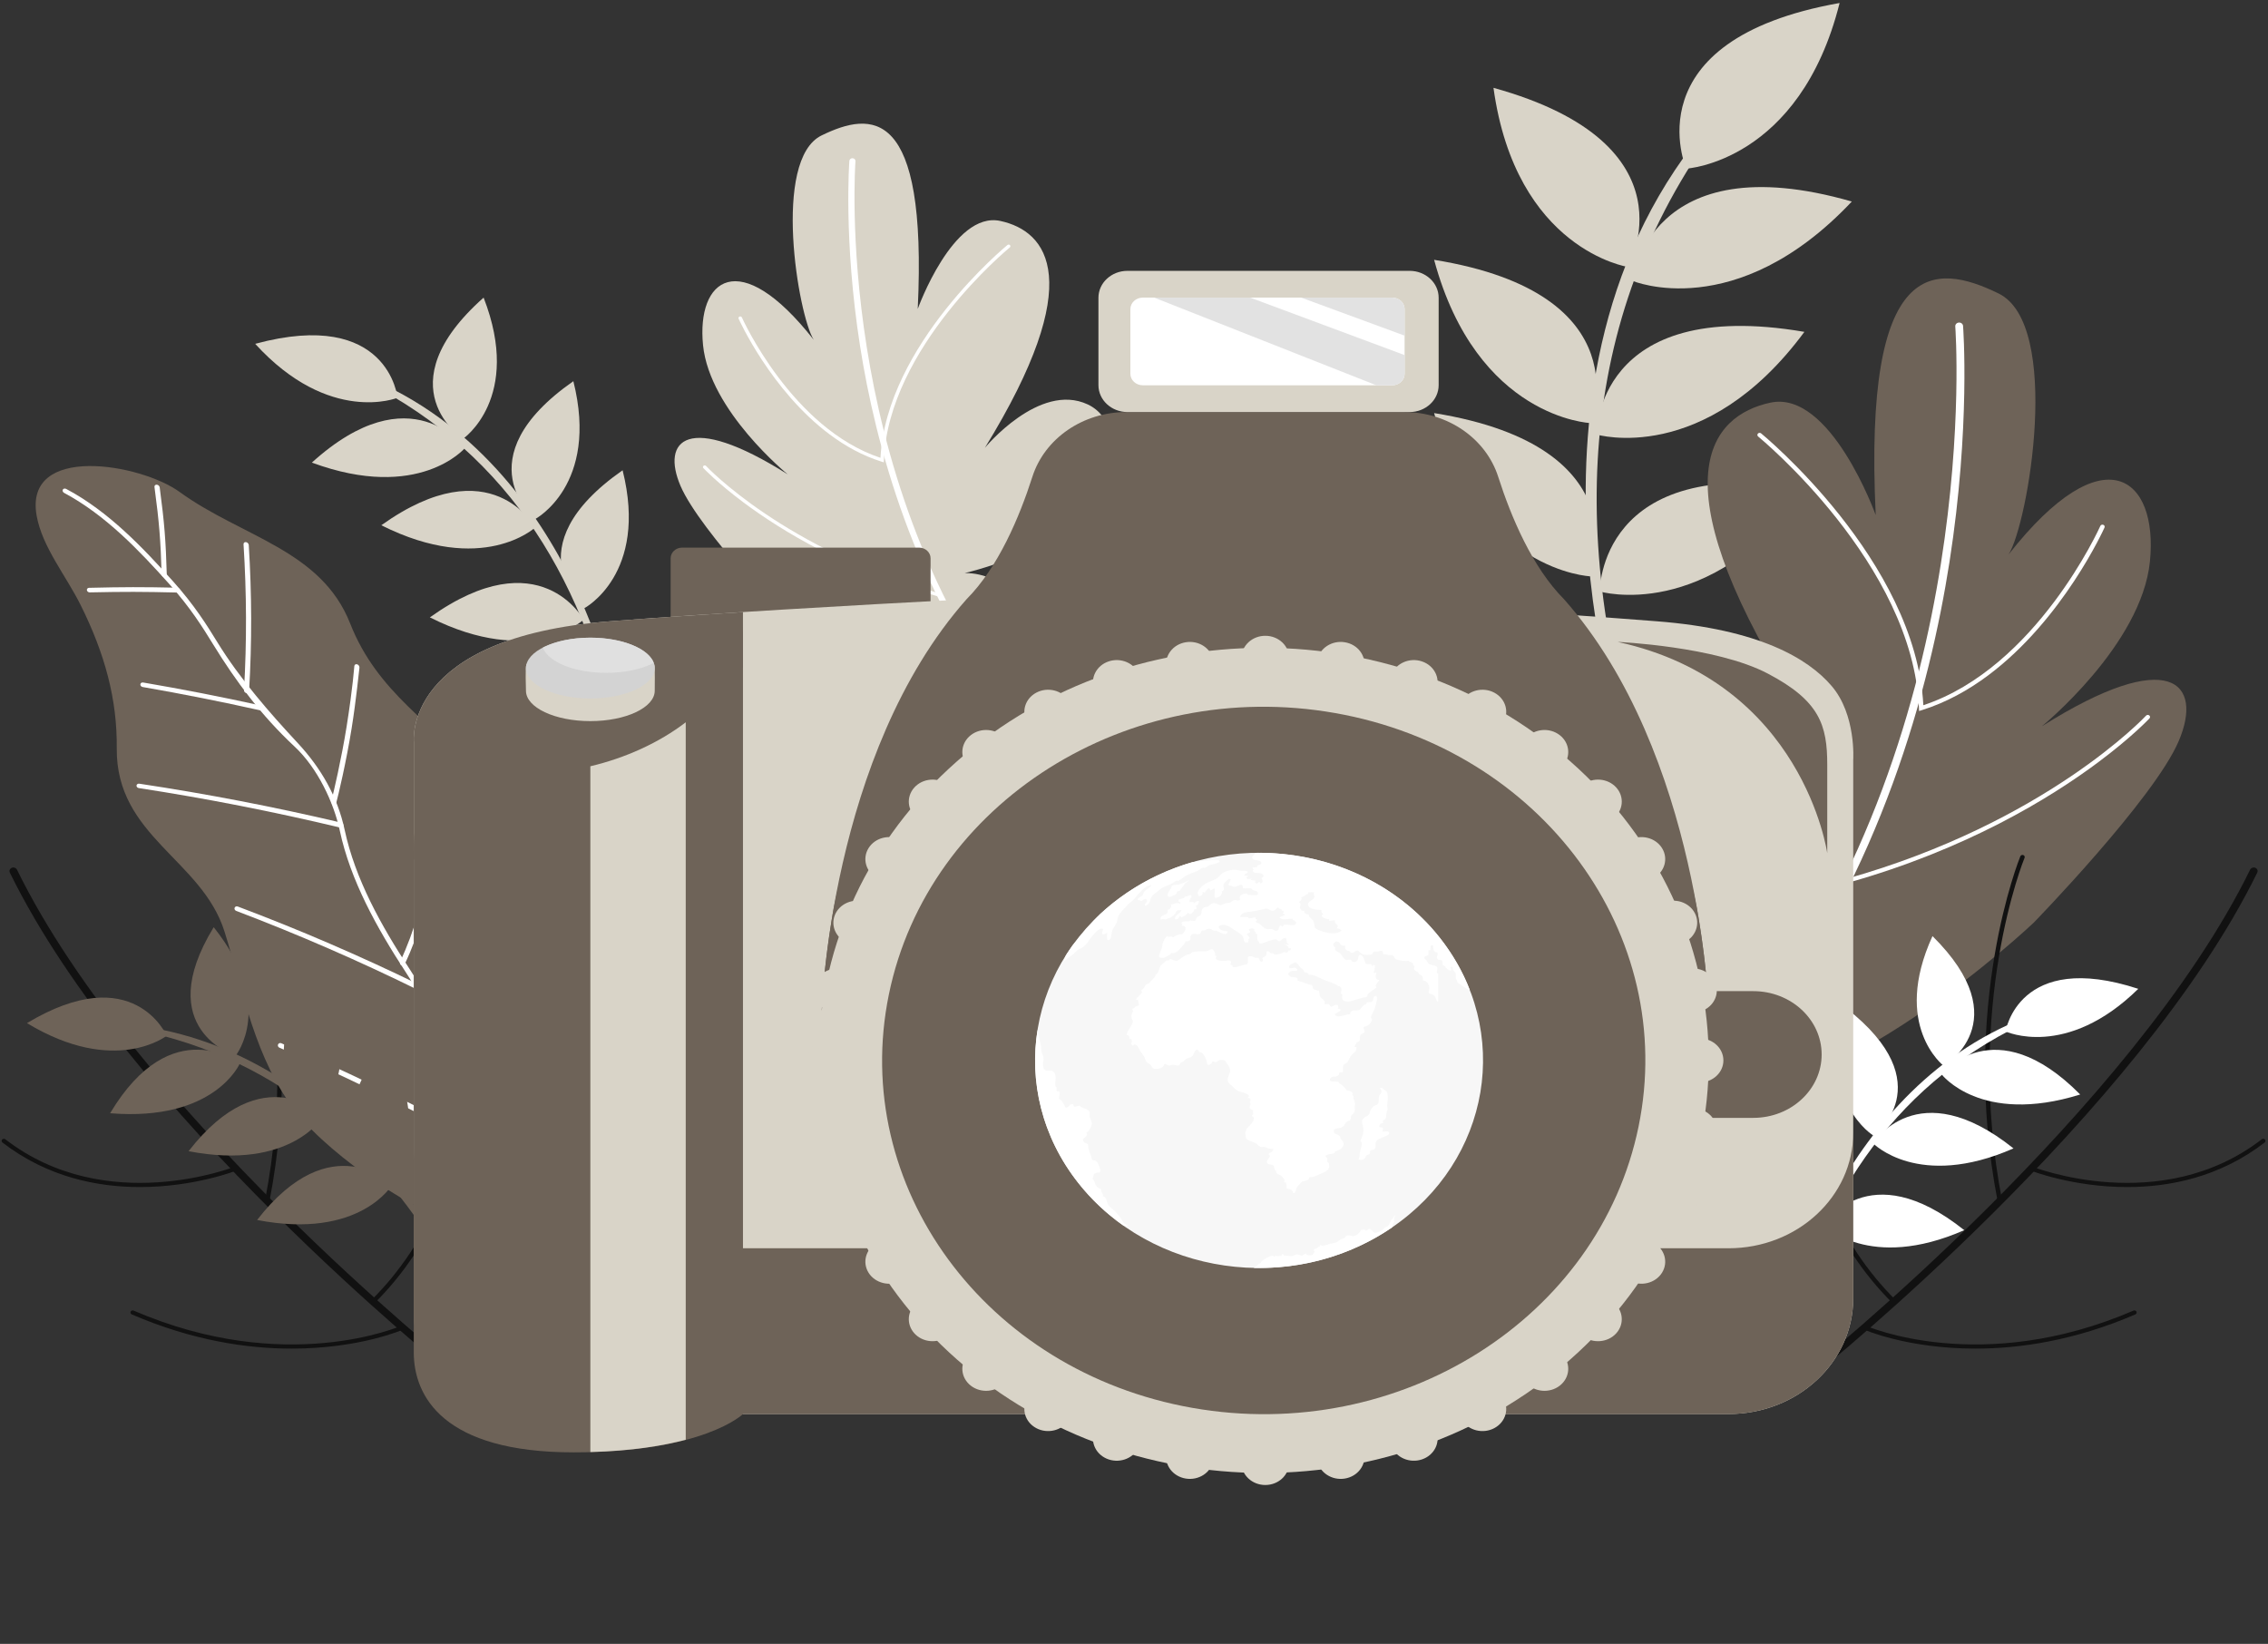 <svg xmlns="http://www.w3.org/2000/svg" width="396" height="287" viewBox="0 0 396 287" fill="none"><rect x="0" y="0" width="396" height="287" fill="#333333" stroke="none"/><path d="M282.557 125.887C282.557 125.887 259.118 54.828 307.375 12.748C278.107 45.392 273.152 84.36 284.198 125.887C282.429 125.759 282.557 125.887 282.557 125.887Z" fill="#D9D4C8"></path><path d="M294.426 29.441C294.426 29.441 284.654 7.012 321.202 0.522C314.228 28.326 294.426 29.441 294.426 29.441Z" fill="#D9D4C8"></path><path d="M285.028 49.028C285.028 49.028 287.79 24.977 323.335 35.184C303.068 56.678 285.028 49.028 285.028 49.028Z" fill="#D9D4C8"></path><path d="M284.256 46.608C284.256 46.608 296.42 25.208 260.766 15.333C264.676 43.647 284.256 46.608 284.256 46.608Z" fill="#D9D4C8"></path><path d="M278.765 75.859C278.765 75.859 278.459 51.672 315.052 57.939C297.65 81.492 278.765 75.859 278.765 75.859Z" fill="#D9D4C8"></path><path d="M277.693 73.862C277.693 73.862 287.061 51.286 250.401 45.361C257.873 73.053 277.693 73.862 277.693 73.862Z" fill="#D9D4C8"></path><path d="M279.329 103.265C279.329 103.265 279.023 79.079 315.616 85.346C298.213 108.898 279.329 103.265 279.329 103.265Z" fill="#D9D4C8"></path><path d="M277.693 100.62C277.693 100.62 287.061 78.043 250.401 72.119C257.873 99.811 277.693 100.62 277.693 100.62Z" fill="#D9D4C8"></path><path d="M107.295 122.225C107.295 122.225 98.086 74.458 56.518 63.318C84.018 74.214 99.417 95.494 106.341 122.678C107.328 122.116 107.295 122.225 107.295 122.225Z" fill="#D9D4C8"></path><path d="M69.409 69.446C69.409 69.446 67.882 53.714 44.555 60.028C57.542 74.263 69.409 69.446 69.409 69.446Z" fill="#D9D4C8"></path><path d="M81.164 78.237C81.164 78.237 71.831 65.021 54.452 80.763C73.137 87.662 81.164 78.237 81.164 78.237Z" fill="#D9D4C8"></path><path d="M80.836 76.618C80.836 76.618 66.89 67.537 84.44 51.958C91.264 69.493 80.836 76.618 80.836 76.618Z" fill="#D9D4C8"></path><path d="M93.425 92.103C93.425 92.103 85.832 77.961 66.578 91.702C84.259 100.588 93.425 92.103 93.425 92.103Z" fill="#D9D4C8"></path><path d="M93.406 90.647C93.406 90.647 80.708 80.111 100.11 66.55C104.665 84.706 93.406 90.647 93.406 90.647Z" fill="#D9D4C8"></path><path d="M101.903 108.187C101.903 108.187 94.31 94.045 75.056 107.787C92.737 116.673 101.903 108.187 101.903 108.187Z" fill="#D9D4C8"></path><path d="M102.004 106.198C102.004 106.198 89.306 95.663 108.708 82.102C113.263 100.258 102.004 106.198 102.004 106.198Z" fill="#D9D4C8"></path><path d="M355.086 161.093C355.086 161.093 319.546 194.797 296.344 190.887C273.142 186.977 300.183 148.277 317.048 148.836C282.401 140.251 278.795 116.271 289.6 111.215C300.406 106.158 312.534 120.898 312.534 120.898C289.565 83.572 298.568 72.576 309.099 70.301C319.629 68.026 327.505 89.922 327.505 89.922C325.344 44.668 337.828 45.82 348.944 51.23C360.06 56.64 354.142 91.426 350.706 96.802C367.396 75.581 376.845 83.348 375.387 97.999C373.929 112.649 356.507 126.808 356.507 126.808C378.982 112.636 384.757 119.282 380.394 129.423C376.034 139.564 355.086 161.093 355.086 161.093Z" fill="#6E6358"></path><path d="M307.17 180.053C306.94 180.225 306.605 180.243 306.351 180.078C306.042 179.877 305.968 179.483 306.184 179.197C346.373 126.087 341.451 57.675 341.397 56.99C341.37 56.643 341.65 56.34 342.027 56.314C342.403 56.289 342.73 56.55 342.757 56.898C342.771 57.07 344.086 74.414 340.386 98.122C336.969 120.008 328.455 151.966 307.301 179.922C307.263 179.973 307.218 180.015 307.17 180.053Z" fill="white"></path><path d="M347.127 117.921C343.682 120.492 339.824 122.642 335.576 123.977L335.075 124.134L335.055 123.643C334.053 98.482 307.249 76.431 306.979 76.211C306.815 76.079 306.798 75.847 306.943 75.695C307.08 75.543 307.335 75.527 307.499 75.662C307.77 75.882 334.48 97.856 335.821 123.122C355.576 116.569 366.617 92.07 366.727 91.821C366.807 91.635 367.04 91.545 367.241 91.622C367.443 91.699 367.539 91.912 367.456 92.098C367.368 92.3 360.224 108.148 347.127 117.921Z" fill="white"></path><path d="M366.356 133.077C357.863 139.414 343.32 148.288 322.669 154.119C322.461 154.179 322.24 154.069 322.177 153.875C322.113 153.682 322.23 153.479 322.44 153.42C357.224 143.598 374.539 125.126 374.71 124.941C374.848 124.789 375.1 124.769 375.266 124.901C375.432 125.031 375.452 125.263 375.31 125.416C375.239 125.493 372.258 128.674 366.356 133.077Z" fill="white"></path><path d="M138.649 109.656C138.649 109.656 166.473 136.043 184.638 132.982C202.803 129.921 181.632 99.622 168.429 100.059C195.554 93.338 198.378 74.564 189.918 70.605C181.458 66.646 171.962 78.186 171.962 78.186C189.944 48.963 182.896 40.354 174.652 38.573C166.407 36.792 160.241 53.934 160.241 53.934C161.933 18.505 152.159 19.406 143.456 23.642C134.753 27.877 139.387 55.111 142.076 59.321C129.009 42.706 121.611 48.788 122.753 60.258C123.895 71.728 137.534 82.813 137.534 82.813C119.938 71.716 115.417 76.921 118.832 84.86C122.249 92.801 138.649 109.656 138.649 109.656Z" fill="#D9D4C8"></path><path d="M176.163 124.499C176.344 124.634 176.605 124.648 176.804 124.519C177.046 124.362 177.104 124.053 176.935 123.829C145.471 82.249 149.324 28.688 149.367 28.152C149.388 27.88 149.169 27.643 148.874 27.622C148.58 27.603 148.324 27.807 148.302 28.079C148.291 28.213 147.261 41.793 150.158 60.354C152.833 77.489 159.499 102.51 176.06 124.396C176.09 124.436 176.125 124.471 176.163 124.499Z" fill="white"></path><path d="M144.88 75.856C147.577 77.869 150.597 79.552 153.924 80.598L154.317 80.721L154.332 80.336C155.116 60.638 176.101 43.374 176.313 43.201C176.441 43.097 176.455 42.917 176.342 42.797C176.235 42.678 176.035 42.666 175.906 42.771C175.693 42.944 154.782 60.148 153.733 79.929C138.266 74.798 129.623 55.617 129.536 55.423C129.473 55.276 129.291 55.206 129.133 55.267C128.975 55.327 128.899 55.494 128.964 55.641C129.033 55.797 134.625 68.205 144.88 75.856Z" fill="white"></path><path d="M129.825 87.722C136.474 92.683 147.86 99.631 164.028 104.197C164.191 104.243 164.364 104.158 164.414 104.006C164.464 103.855 164.372 103.695 164.208 103.649C136.976 95.958 123.419 81.497 123.285 81.353C123.177 81.234 122.98 81.218 122.849 81.321C122.719 81.424 122.704 81.605 122.814 81.724C122.871 81.784 125.205 84.275 129.825 87.722Z" fill="white"></path><path d="M316.663 239.937C316.471 239.937 316.281 239.863 316.146 239.717C315.9 239.453 315.932 239.055 316.218 238.827C316.777 238.38 372.376 193.692 392.885 151.82C393.041 151.503 393.443 151.363 393.788 151.506C394.131 151.65 394.283 152.025 394.127 152.342C373.492 194.469 317.669 239.336 317.107 239.784C316.979 239.887 316.821 239.937 316.663 239.937Z" fill="#111111"></path><path d="M349.169 209.954C348.982 209.954 348.816 209.83 348.781 209.653C342.17 175.518 352.653 149.75 352.759 149.494C352.838 149.305 353.067 149.211 353.269 149.283C353.473 149.356 353.574 149.568 353.496 149.756C353.39 150.01 342.988 175.599 349.558 209.523C349.597 209.721 349.454 209.911 349.239 209.947C349.216 209.952 349.192 209.954 349.169 209.954Z" fill="#111111"></path><path d="M371.423 207.245C361.866 207.245 354.582 204.376 354.453 204.324C354.253 204.243 354.162 204.027 354.25 203.843C354.338 203.657 354.571 203.575 354.77 203.655C354.994 203.744 377.296 212.513 394.914 198.901C395.081 198.772 395.329 198.793 395.47 198.947C395.609 199.102 395.587 199.333 395.42 199.463C387.568 205.528 378.816 207.245 371.423 207.245Z" fill="#111111"></path><path d="M330.672 227.56C330.567 227.56 330.461 227.521 330.384 227.444C309.817 207.086 311.228 172.907 311.245 172.564C311.255 172.362 311.445 172.196 311.657 172.215C311.875 172.224 312.043 172.395 312.033 172.597C312.016 172.937 310.623 206.815 330.959 226.944C331.108 227.092 331.1 227.324 330.941 227.462C330.866 227.526 330.769 227.56 330.672 227.56Z" fill="#111111"></path><path d="M344.92 235.451C332.999 235.451 325.475 232.14 325.352 232.084C325.156 231.995 325.075 231.777 325.171 231.595C325.267 231.414 325.503 231.341 325.699 231.427C325.898 231.517 345.908 240.303 372.507 228.814C372.704 228.728 372.939 228.807 373.031 228.991C373.123 229.173 373.038 229.391 372.84 229.476C362.234 234.057 352.651 235.451 344.92 235.451Z" fill="#111111"></path><path d="M321.618 235.487C321.6 235.487 321.581 235.485 321.562 235.483C300.503 232.683 294.228 216.492 294.167 216.329C294.096 216.138 294.205 215.931 294.411 215.864C294.617 215.798 294.842 215.9 294.913 216.09C294.972 216.25 301.105 232.024 321.674 234.759C321.89 234.788 322.04 234.973 322.009 235.173C321.98 235.356 321.811 235.487 321.618 235.487Z" fill="#111111"></path><path d="M79.18 239.937C79.372 239.937 79.562 239.863 79.697 239.717C79.942 239.453 79.911 239.055 79.625 238.827C79.066 238.38 23.467 193.692 2.958 151.82C2.802 151.503 2.4 151.363 2.055 151.506C1.712 151.65 1.56 152.025 1.716 152.342C22.351 194.469 78.174 239.336 78.736 239.784C78.864 239.887 79.022 239.937 79.18 239.937Z" fill="#111111"></path><path d="M46.674 209.954C46.861 209.954 47.027 209.83 47.062 209.653C53.673 175.518 43.19 149.75 43.083 149.494C43.004 149.305 42.775 149.211 42.573 149.283C42.37 149.356 42.269 149.568 42.346 149.756C42.452 150.01 52.854 175.599 46.284 209.523C46.246 209.721 46.388 209.911 46.603 209.947C46.627 209.952 46.651 209.954 46.674 209.954Z" fill="#111111"></path><path d="M24.42 207.245C33.977 207.245 41.261 204.376 41.39 204.324C41.59 204.243 41.681 204.027 41.593 203.843C41.505 203.657 41.272 203.575 41.073 203.655C40.85 203.744 18.547 212.513 0.929 198.901C0.762 198.772 0.514 198.793 0.373 198.947C0.234 199.102 0.256 199.333 0.423 199.463C8.275 205.528 17.027 207.245 24.42 207.245Z" fill="#111111"></path><path d="M65.171 227.56C65.276 227.56 65.381 227.521 65.459 227.444C86.026 207.086 84.615 172.907 84.598 172.564C84.588 172.362 84.398 172.196 84.186 172.215C83.968 172.224 83.8 172.395 83.81 172.597C83.827 172.937 85.22 206.815 64.884 226.944C64.735 227.092 64.743 227.324 64.902 227.462C64.977 227.526 65.074 227.56 65.171 227.56Z" fill="#111111"></path><path d="M50.923 235.451C62.843 235.451 70.368 232.14 70.492 232.084C70.688 231.995 70.769 231.777 70.672 231.595C70.576 231.414 70.341 231.341 70.144 231.427C69.945 231.517 49.935 240.303 23.337 228.814C23.14 228.728 22.904 228.807 22.812 228.991C22.721 229.173 22.805 229.391 23.003 229.476C33.608 234.057 43.191 235.451 50.923 235.451Z" fill="#111111"></path><path d="M74.224 235.487C74.243 235.487 74.261 235.485 74.28 235.483C95.339 232.683 101.614 216.492 101.675 216.329C101.746 216.138 101.637 215.931 101.431 215.864C101.225 215.798 101 215.9 100.929 216.09C100.87 216.25 94.737 232.024 74.168 234.759C73.952 234.788 73.802 234.973 73.833 235.173C73.862 235.356 74.031 235.487 74.224 235.487Z" fill="#111111"></path><path d="M78.306 212.414C83.989 211.716 95.105 189.963 90.621 177.631C85.626 163.891 95.412 147.929 84.311 135.836C75.533 126.273 65.913 120.986 61.141 108.857C56.073 95.973 42.24 93.783 31.358 85.888C24.482 80.899 4.169 77.443 6.394 90.018C7.365 95.5 11.524 100.49 14.108 105.691C18.292 114.115 20.473 122.03 20.387 130.651C20.235 146.007 35.239 150.049 39.201 162.641C42.429 172.9 44.453 184.924 51.801 194.289C58 202.187 74.291 212.908 78.306 212.414Z" fill="#6E6358"></path><path d="M78.424 212.883C78.549 212.838 78.661 212.732 78.712 212.587C83.726 198.32 79.932 182.006 71.508 169.17C66.53 161.585 62.001 153.427 60.182 144.901C58.953 139.142 56.063 134.107 52.002 129.742C47.069 124.44 41.855 118.481 37.961 112.138C36.135 109.165 33.944 105.646 30.202 101.475C24.942 95.61 18.952 89.281 11.55 85.355C11.327 85.237 11.057 85.296 10.96 85.495C10.866 85.688 10.982 85.937 11.203 86.055C18.451 89.931 24.356 96.164 29.539 101.944C33.236 106.066 35.405 109.551 37.212 112.495C41.155 118.919 45.656 124.961 51.425 130.332C55.473 134.1 58.297 140.185 59.333 145.035C61.179 153.676 65.792 162.007 70.825 169.703C79.057 182.291 82.787 198.249 77.901 212.242C77.813 212.494 77.912 212.78 78.136 212.875C78.231 212.915 78.332 212.916 78.424 212.883Z" fill="white"></path><path d="M29.044 100.639C29.096 100.577 29.126 100.495 29.123 100.402C28.949 94.371 28.708 91.3 27.883 85.082C27.851 84.843 27.621 84.635 27.37 84.618C27.118 84.601 26.941 84.781 26.972 85.018C27.801 91.219 28.045 94.28 28.224 100.295C28.231 100.526 28.437 100.737 28.684 100.767C28.835 100.785 28.966 100.733 29.044 100.639Z" fill="white"></path><path d="M43.378 120.909C43.441 120.85 43.483 120.768 43.49 120.671C43.996 112.13 43.968 103.734 43.435 95.148C43.414 94.902 43.193 94.676 42.94 94.645C42.69 94.615 42.501 94.789 42.523 95.035C43.063 103.596 43.1 111.968 42.603 120.485C42.584 120.717 42.766 120.947 43.011 120.999C43.156 121.03 43.289 120.992 43.378 120.909Z" fill="white"></path><path d="M58.568 140.404C58.632 140.356 58.68 140.286 58.703 140.2C59.054 138.928 60.452 133.037 61.398 127.147C62.196 122.178 62.707 116.9 62.757 116.596C62.798 116.356 62.636 116.083 62.394 115.991C62.153 115.898 61.922 116.006 61.873 116.247C61.829 116.463 61.651 119.746 60.518 126.86C59.627 132.457 58.194 138.599 57.85 139.861C57.788 140.092 57.927 140.355 58.162 140.449C58.309 140.507 58.46 140.485 58.568 140.404Z" fill="white"></path><path d="M70.485 168.54C70.546 168.505 70.605 168.45 70.637 168.384C75.702 157.835 77.224 144.391 78.199 132.205C78.22 131.942 78.038 131.672 77.793 131.603C77.547 131.534 77.332 131.692 77.311 131.955C76.328 144.025 74.847 157.366 69.878 167.863C69.779 168.072 69.832 168.369 70.042 168.513C70.184 168.611 70.354 168.616 70.485 168.54Z" fill="white"></path><path d="M79.727 189.845C79.814 189.804 79.89 189.73 79.938 189.629C82.929 183.238 85.527 176.698 87.727 170.045C87.811 169.792 87.694 169.492 87.467 169.377C87.242 169.263 86.99 169.375 86.906 169.626C84.72 176.262 82.137 182.785 79.162 189.16C79.052 189.396 79.135 189.693 79.349 189.823C79.471 189.896 79.61 189.899 79.727 189.845Z" fill="white"></path><path d="M80.542 198.169C80.642 198.126 80.728 198.043 80.779 197.926C80.885 197.682 80.795 197.387 80.577 197.267C70.3 191.794 59.893 186.782 49.109 182.133C48.884 182.039 48.631 182.14 48.545 182.354C48.458 182.57 48.57 182.821 48.795 182.915C59.557 187.598 69.942 192.644 80.193 198.151C80.306 198.214 80.432 198.216 80.542 198.169Z" fill="white"></path><path d="M73.285 172.789C73.367 172.744 73.434 172.668 73.472 172.568C73.562 172.332 73.453 172.047 73.229 171.935C62.86 166.885 52.393 162.363 41.508 158.263C41.277 158.179 41.033 158.283 40.96 158.496C40.887 158.707 41.015 158.946 41.245 159.03C52.111 163.161 62.557 167.712 72.903 172.79C73.033 172.857 73.172 172.852 73.285 172.789Z" fill="white"></path><path d="M59.802 144.438C59.885 144.378 59.943 144.284 59.957 144.168C59.988 143.924 59.816 143.678 59.575 143.619C47.874 140.867 36.212 138.612 24.311 136.821C24.071 136.788 23.858 136.932 23.836 137.143C23.814 137.355 23.991 137.553 24.232 137.587C36.124 139.417 47.776 141.709 59.464 144.498C59.591 144.529 59.711 144.504 59.802 144.438Z" fill="white"></path><path d="M45.87 123.943C45.934 123.886 45.976 123.805 45.987 123.709C46.013 123.475 45.834 123.239 45.591 123.182C38.714 121.67 31.924 120.341 24.98 119.154C24.738 119.116 24.526 119.26 24.507 119.479C24.488 119.696 24.669 119.904 24.911 119.943C31.848 121.149 38.632 122.497 45.5 124.029C45.644 124.062 45.779 124.027 45.87 123.943Z" fill="white"></path><path d="M31.347 103.324C31.411 103.25 31.443 103.15 31.427 103.038C31.395 102.803 31.169 102.609 30.923 102.604C24.736 102.473 21.66 102.479 15.552 102.626C15.309 102.633 15.14 102.815 15.172 103.035C15.204 103.255 15.427 103.429 15.67 103.423C21.778 103.296 24.854 103.3 31.04 103.45C31.168 103.454 31.277 103.405 31.347 103.324Z" fill="white"></path><path d="M77.175 217.796C77.175 217.796 55.613 178.246 16.101 178.597C43.238 181.45 62.726 196.325 76.468 218.424C77.173 217.691 77.175 217.796 77.175 217.796Z" fill="#6E6358"></path><path d="M29.11 180.826C29.11 180.826 23.326 167.435 4.706 178.623C20.09 187.922 29.11 180.826 29.11 180.826Z" fill="#6E6358"></path><path d="M41.879 185.661C41.879 185.661 29.978 176.366 19.226 194.357C37.522 195.855 41.879 185.661 41.879 185.661Z" fill="#6E6358"></path><path d="M41.134 184.324C41.134 184.324 26.367 179.767 37.314 161.877C48.242 175.559 41.134 184.324 41.134 184.324Z" fill="#6E6358"></path><path d="M56.525 194.813C56.525 194.813 45.884 184.287 32.926 200.983C50.906 204.462 56.525 194.813 56.525 194.813Z" fill="#6E6358"></path><path d="M56.096 193.543C56.096 193.543 42.009 187.411 55.148 170.836C64.266 185.613 56.096 193.543 56.096 193.543Z" fill="#6E6358"></path><path d="M68.489 206.824C68.489 206.824 57.848 196.298 44.89 212.994C62.87 216.473 68.489 206.824 68.489 206.824Z" fill="#6E6358"></path><path d="M68.015 205.06C68.015 205.06 53.928 198.927 67.066 182.353C76.185 197.129 68.015 205.06 68.015 205.06Z" fill="#6E6358"></path><path d="M312.789 226.441C312.789 226.441 323.763 183.313 362.265 175.082C336.603 183.743 321.413 202.433 313.634 226.898C312.765 226.34 312.789 226.441 312.789 226.441Z" fill="white"></path><path d="M350.181 180.073C350.181 180.073 352.422 165.799 373.351 172.637C360.742 185.015 350.181 180.073 350.181 180.073Z" fill="white"></path><path d="M338.988 187.543C338.988 187.543 348.211 175.924 363.208 191.084C345.799 196.508 338.988 187.543 338.988 187.543Z" fill="white"></path><path d="M339.375 186.082C339.375 186.082 352.581 178.448 337.419 163.431C330.251 179.102 339.375 186.082 339.375 186.082Z" fill="white"></path><path d="M327.061 199.618C327.061 199.618 334.748 187.076 351.562 200.496C334.961 207.78 327.061 199.618 327.061 199.618Z" fill="white"></path><path d="M327.156 198.292C327.156 198.292 339.303 189.273 322.343 176.009C317.21 192.354 327.156 198.292 327.156 198.292Z" fill="white"></path><path d="M318.463 213.891C318.463 213.891 326.15 201.349 342.964 214.769C326.363 222.053 318.463 213.891 318.463 213.891Z" fill="white"></path><path d="M318.479 212.073C318.479 212.073 330.626 203.054 313.666 189.79C308.533 206.135 318.479 212.073 318.479 212.073Z" fill="white"></path><path d="M117.096 109.883V97.471C117.096 96.441 117.997 95.606 119.109 95.606H160.469C161.58 95.606 162.482 96.441 162.482 97.471V109.883H117.096Z" fill="#6E6358"></path><path d="M289.298 108.468C252.934 105.638 203.007 102.937 203.007 102.937C203.007 102.937 142.91 105.639 106.546 108.468C70.183 111.298 72.264 129.564 72.264 129.564V229.316C72.264 239.012 80.746 246.873 91.209 246.873H192.836H203.006H301.807C313.831 246.873 323.578 237.84 323.578 226.697V132.674C323.578 132.674 324.121 124.799 319.808 119.76C315.677 114.933 307.089 109.853 289.298 108.468Z" fill="#D9D4C8"></path><path d="M282.452 112.07C282.452 112.07 299.55 112.82 308.638 117.585C317.725 122.351 319.044 126.591 319.044 133.53C319.044 140.469 319.044 148.961 319.044 148.961C319.044 148.961 314.894 119.137 282.452 112.07Z" fill="#6E6358"></path><path d="M301.809 217.932H203.008H192.838H91.211C80.748 217.932 72.266 210.071 72.266 200.374V229.315C72.266 239.012 80.748 246.873 91.211 246.873H192.838H203.008H301.809C313.833 246.873 323.58 237.84 323.58 226.696V197.755C323.58 208.898 313.833 217.932 301.809 217.932Z" fill="#6E6358"></path><path d="M106.546 108.468C70.183 111.298 72.264 129.564 72.264 129.564V150.084C78.193 147.413 92.569 141.108 106.094 136.509C123.686 130.528 129.723 116.346 129.723 116.346V106.858C121.516 107.379 113.585 107.921 106.546 108.468Z" fill="#6E6358"></path><path d="M306.13 195.165H291.14V173.041H306.13C312.722 173.041 318.066 177.993 318.066 184.103C318.066 190.212 312.723 195.165 306.13 195.165Z" fill="#6E6358"></path><path d="M305.54 190.888H296.345V177.318H305.54C309.584 177.318 312.862 180.356 312.862 184.103C312.862 187.85 309.584 190.888 305.54 190.888Z" fill="#6E6358"></path><path d="M129.725 108.726V246.874C129.725 246.874 122.924 253.563 100.162 253.563C77.4 253.563 72.243 243.787 72.243 236.069C72.243 228.351 72.243 155.032 72.243 148.601C72.243 142.17 73.236 133.938 90.447 134.967C107.657 135.995 129.308 125.19 129.725 108.726Z" fill="#6E6358"></path><path d="M119.732 126.103C115.041 129.698 109.158 132.342 103.077 133.78V253.508C110.293 253.315 115.708 252.426 119.732 251.36V126.103Z" fill="#D9D4C8"></path><path d="M114.319 120.591C114.319 123.522 109.286 125.897 103.077 125.897C96.868 125.897 91.835 123.522 91.835 120.591C91.835 120.143 91.682 116.467 91.905 116.05C93.134 113.749 97.82 115.285 103.078 115.285C108.584 115.285 113.294 113.63 114.261 116.096C114.383 116.412 114.319 120.259 114.319 120.591Z" fill="#D9D4C8"></path><path d="M103.077 121.943C109.286 121.943 114.319 119.567 114.319 116.637C114.319 113.707 109.286 111.331 103.077 111.331C96.868 111.331 91.835 113.707 91.835 116.637C91.835 119.567 96.868 121.943 103.077 121.943Z" fill="#D3D3D3"></path><path d="M94.783 113.063C95.689 115.565 100.293 117.471 105.852 117.471C109.14 117.471 112.089 116.801 114.145 115.738C113.239 113.236 108.635 111.33 103.076 111.33C99.788 111.33 96.839 112.001 94.783 113.063Z" fill="#E0E0E0"></path><path d="M273.089 104.624C267.553 99.063 263.853 90.298 261.592 83.243C259.437 76.521 252.743 71.938 245.177 71.938H230.349H211.497H196.669C189.103 71.938 182.409 76.521 180.254 83.243C177.992 90.298 174.294 99.063 168.757 104.624C144.853 131.622 143.489 176.357 143.489 176.357H211.497H230.349H298.357C298.357 176.357 296.993 131.622 273.089 104.624Z" fill="#6E6358"></path><path d="M230.349 176.357H298.357C298.357 176.357 298.156 169.787 296.563 160.162C291.14 127.401 262.482 101.782 226.811 99.412C224.771 99.276 222.711 99.207 220.634 99.207C219.67 99.207 218.709 99.222 217.753 99.251C181.091 100.381 150.946 126.339 145.327 159.935C143.697 169.683 143.49 176.357 143.49 176.357H211.498H230.349Z" fill="#6E6358"></path><path d="M225.073 114.847C225.073 116.97 223.216 118.691 220.925 118.691C218.634 118.691 216.776 116.97 216.776 114.847C216.776 112.724 218.633 111.002 220.925 111.002C223.217 111.002 225.073 112.724 225.073 114.847Z" fill="#D9D4C8"></path><path d="M225.073 255.418C225.073 257.541 223.216 259.262 220.925 259.262C218.634 259.262 216.776 257.541 216.776 255.418C216.776 253.295 218.633 251.573 220.925 251.573C223.217 251.573 225.073 253.294 225.073 255.418Z" fill="#D9D4C8"></path><path d="M211.839 115.248C212.237 117.339 210.73 119.333 208.474 119.702C206.218 120.071 204.066 118.674 203.668 116.583C203.27 114.492 204.777 112.498 207.033 112.129C209.29 111.76 211.442 113.157 211.839 115.248Z" fill="#D9D4C8"></path><path d="M238.178 253.683C238.576 255.773 237.069 257.768 234.813 258.137C232.557 258.506 230.405 257.109 230.007 255.018C229.609 252.927 231.116 250.933 233.372 250.564C235.628 250.195 237.78 251.592 238.178 253.683Z" fill="#D9D4C8"></path><path d="M198.883 117.771C199.667 119.767 198.556 121.973 196.404 122.699C194.251 123.426 191.87 122.396 191.087 120.402C190.303 118.406 191.414 116.199 193.567 115.474C195.719 114.747 198.1 115.776 198.883 117.771Z" fill="#D9D4C8"></path><path d="M250.76 249.864C251.544 251.859 250.434 254.066 248.281 254.792C246.128 255.518 243.747 254.489 242.964 252.494C242.18 250.499 243.291 248.292 245.443 247.567C247.595 246.84 249.976 247.869 250.76 249.864Z" fill="#D9D4C8"></path><path d="M186.597 122.341C187.743 124.18 187.063 126.531 185.078 127.593C183.094 128.655 180.557 128.025 179.411 126.187C178.265 124.348 178.945 121.997 180.929 120.934C182.914 119.872 185.451 120.503 186.597 122.341Z" fill="#D9D4C8"></path><path d="M262.435 244.079C263.581 245.918 262.901 248.269 260.917 249.331C258.933 250.393 256.396 249.763 255.25 247.925C254.104 246.086 254.784 243.734 256.768 242.672C258.752 241.61 261.289 242.241 262.435 244.079Z" fill="#D9D4C8"></path><path d="M175.353 128.819C176.826 130.446 176.597 132.871 174.842 134.236C173.087 135.602 170.47 135.389 168.997 133.763C167.524 132.136 167.753 129.711 169.508 128.346C171.264 126.981 173.88 127.193 175.353 128.819Z" fill="#D9D4C8"></path><path d="M272.849 236.503C274.322 238.129 274.093 240.555 272.338 241.92C270.583 243.285 267.966 243.073 266.493 241.446C265.02 239.82 265.249 237.394 267.004 236.029C268.759 234.664 271.376 234.876 272.849 236.503Z" fill="#D9D4C8"></path><path d="M165.495 137.009C167.25 138.374 167.479 140.799 166.006 142.426C164.533 144.053 161.916 144.265 160.161 142.9C158.406 141.535 158.177 139.11 159.65 137.483C161.123 135.856 163.74 135.644 165.495 137.009Z" fill="#D9D4C8"></path><path d="M281.686 227.366C283.441 228.731 283.67 231.155 282.197 232.783C280.724 234.409 278.107 234.621 276.352 233.256C274.597 231.891 274.368 229.466 275.841 227.839C277.314 226.214 279.931 226.001 281.686 227.366Z" fill="#D9D4C8"></path><path d="M157.32 146.661C159.304 147.723 159.984 150.074 158.839 151.913C157.693 153.752 155.156 154.382 153.172 153.32C151.188 152.258 150.508 149.906 151.654 148.068C152.8 146.229 155.336 145.599 157.32 146.661Z" fill="#D9D4C8"></path><path d="M288.676 216.946C290.66 218.008 291.34 220.359 290.195 222.198C289.049 224.036 286.512 224.667 284.528 223.605C282.544 222.542 281.864 220.191 283.01 218.353C284.155 216.514 286.692 215.884 288.676 216.946Z" fill="#D9D4C8"></path><path d="M151.077 157.481C153.23 158.208 154.34 160.413 153.556 162.409C152.772 164.404 150.392 165.433 148.239 164.706C146.086 163.979 144.976 161.774 145.76 159.778C146.544 157.783 148.924 156.754 151.077 157.481Z" fill="#D9D4C8"></path><path d="M293.607 205.558C295.76 206.285 296.87 208.491 296.086 210.486C295.302 212.481 292.922 213.51 290.769 212.784C288.616 212.057 287.506 209.851 288.289 207.856C289.073 205.861 291.454 204.833 293.607 205.558Z" fill="#D9D4C8"></path><path d="M146.958 169.142C149.215 169.51 150.721 171.504 150.323 173.596C149.925 175.687 147.773 177.083 145.517 176.714C143.261 176.345 141.754 174.352 142.152 172.26C142.55 170.168 144.702 168.773 146.958 169.142Z" fill="#D9D4C8"></path><path d="M296.331 193.551C298.587 193.92 300.094 195.913 299.696 198.005C299.298 200.097 297.146 201.493 294.89 201.124C292.634 200.755 291.127 198.76 291.525 196.67C291.922 194.579 294.074 193.182 296.331 193.551Z" fill="#D9D4C8"></path><path d="M145.086 181.288C147.377 181.288 149.235 183.009 149.235 185.132C149.235 187.256 147.378 188.978 145.086 188.978C142.794 188.978 140.938 187.257 140.938 185.132C140.937 183.009 142.795 181.288 145.086 181.288Z" fill="#D9D4C8"></path><path d="M296.762 181.288C299.053 181.288 300.911 183.009 300.911 185.132C300.911 187.256 299.054 188.978 296.762 188.978C294.471 188.978 292.614 187.257 292.614 185.132C292.614 183.009 294.471 181.288 296.762 181.288Z" fill="#D9D4C8"></path><path d="M145.518 193.551C147.774 193.182 149.926 194.579 150.324 196.67C150.722 198.76 149.215 200.755 146.959 201.124C144.703 201.493 142.551 200.096 142.153 198.005C141.755 195.913 143.261 193.92 145.518 193.551Z" fill="#D9D4C8"></path><path d="M294.89 169.142C297.146 168.773 299.298 170.169 299.696 172.26C300.094 174.351 298.587 176.345 296.331 176.714C294.075 177.083 291.923 175.687 291.525 173.596C291.127 171.504 292.633 169.51 294.89 169.142Z" fill="#D9D4C8"></path><path d="M148.24 205.559C150.393 204.832 152.774 205.861 153.557 207.856C154.341 209.851 153.231 212.058 151.078 212.784C148.925 213.51 146.544 212.482 145.761 210.486C144.977 208.492 146.087 206.285 148.24 205.559Z" fill="#D9D4C8"></path><path d="M290.77 157.481C292.923 156.754 295.304 157.784 296.087 159.779C296.871 161.774 295.76 163.981 293.608 164.706C291.455 165.433 289.074 164.404 288.291 162.409C287.507 160.413 288.617 158.207 290.77 157.481Z" fill="#D9D4C8"></path><path d="M153.172 216.946C155.156 215.884 157.693 216.514 158.839 218.353C159.985 220.191 159.305 222.543 157.32 223.605C155.336 224.667 152.799 224.036 151.653 222.198C150.508 220.358 151.188 218.007 153.172 216.946Z" fill="#D9D4C8"></path><path d="M284.528 146.661C286.512 145.599 289.05 146.229 290.195 148.068C291.341 149.906 290.661 152.258 288.676 153.32C286.692 154.382 284.155 153.752 283.009 151.913C281.864 150.073 282.543 147.722 284.528 146.661Z" fill="#D9D4C8"></path><path d="M160.162 227.366C161.917 226 164.534 226.213 166.007 227.839C167.48 229.466 167.251 231.891 165.496 233.256C163.741 234.621 161.124 234.409 159.651 232.783C158.178 231.156 158.407 228.731 160.162 227.366Z" fill="#D9D4C8"></path><path d="M276.353 137.009C278.108 135.644 280.725 135.856 282.198 137.483C283.671 139.109 283.442 141.535 281.687 142.9C279.932 144.265 277.315 144.053 275.842 142.426C274.369 140.799 274.598 138.373 276.353 137.009Z" fill="#D9D4C8"></path><path d="M168.997 236.503C170.47 234.876 173.087 234.664 174.842 236.029C176.597 237.394 176.826 239.819 175.353 241.446C173.88 243.073 171.264 243.285 169.508 241.92C167.753 240.555 167.524 238.129 168.997 236.503Z" fill="#D9D4C8"></path><path d="M266.494 128.819C267.967 127.193 270.584 126.981 272.339 128.346C274.094 129.711 274.323 132.135 272.85 133.763C271.377 135.389 268.761 135.602 267.005 134.236C265.25 132.871 265.021 130.446 266.494 128.819Z" fill="#D9D4C8"></path><path d="M179.412 244.079C180.558 242.241 183.095 241.61 185.079 242.672C187.063 243.735 187.743 246.086 186.598 247.925C185.452 249.763 182.915 250.393 180.931 249.331C178.946 248.269 178.267 245.918 179.412 244.079Z" fill="#D9D4C8"></path><path d="M255.251 122.342C256.397 120.503 258.934 119.873 260.918 120.935C262.902 121.997 263.582 124.348 262.436 126.187C261.29 128.025 258.753 128.656 256.769 127.594C254.786 126.532 254.106 124.18 255.251 122.342Z" fill="#D9D4C8"></path><path d="M191.086 249.864C191.87 247.869 194.25 246.84 196.403 247.567C198.556 248.293 199.666 250.499 198.882 252.494C198.098 254.49 195.718 255.518 193.565 254.792C191.412 254.065 190.303 251.859 191.086 249.864Z" fill="#D9D4C8"></path><path d="M242.964 117.771C243.748 115.776 246.128 114.747 248.281 115.474C250.434 116.2 251.544 118.406 250.76 120.402C249.976 122.397 247.596 123.426 245.443 122.699C243.29 121.973 242.18 119.767 242.964 117.771Z" fill="#D9D4C8"></path><path d="M203.668 253.683C204.066 251.592 206.218 250.195 208.474 250.564C210.73 250.933 212.237 252.927 211.839 255.018C211.441 257.109 209.29 258.506 207.033 258.137C204.777 257.768 203.27 255.774 203.668 253.683Z" fill="#D9D4C8"></path><path d="M230.007 115.248C230.405 113.157 232.557 111.76 234.813 112.129C237.069 112.498 238.576 114.492 238.178 116.583C237.78 118.674 235.629 120.071 233.372 119.702C231.115 119.333 229.609 117.339 230.007 115.248Z" fill="#D9D4C8"></path><path d="M275.588 236.066C305.941 207.935 305.941 162.327 275.588 134.197C245.235 106.066 196.023 106.066 165.671 134.197C135.318 162.327 135.318 207.935 165.671 236.066C196.023 264.196 245.235 264.196 275.588 236.066Z" fill="#D9D4C8"></path><path d="M286.098 196.683C292.975 163.184 269.248 130.861 233.102 124.488C196.956 118.115 162.08 140.105 155.203 173.604C148.327 207.103 172.054 239.426 208.199 245.799C244.345 252.172 279.222 230.182 286.098 196.683Z" fill="#6E6358"></path><path d="M279.074 197.579C286.492 167.669 266.343 137.849 234.07 130.975C201.797 124.101 169.622 142.774 162.204 172.684C154.787 202.594 174.936 232.413 207.209 239.288C239.481 246.162 271.657 227.488 279.074 197.579Z" fill="#6E6358"></path><path d="M270.832 194.01C276.119 168.322 257.937 143.526 230.219 138.625C202.502 133.724 175.746 150.576 170.458 176.263C165.17 201.951 183.353 226.748 211.07 231.649C238.788 236.549 265.544 219.698 270.832 194.01Z" fill="#6E6358"></path><path d="M220.923 179.987C232.651 179.987 242.158 173.364 242.158 165.194C242.158 157.025 232.651 150.402 220.923 150.402C209.196 150.402 199.688 157.025 199.688 165.194C199.688 173.364 209.196 179.987 220.923 179.987Z" fill="#FCFCFC"></path><path d="M251.623 83.124H191.36C189.53 83.124 188.033 81.737 188.033 80.041C188.033 78.345 189.53 76.957 191.36 76.957H251.623C253.453 76.957 254.95 78.345 254.95 80.041C254.95 81.737 253.453 83.124 251.623 83.124Z" fill="#6E6358"></path><path d="M246.128 71.937H196.857C194.059 71.937 191.791 69.835 191.791 67.242V51.981C191.791 49.388 194.059 47.286 196.857 47.286H246.128C248.926 47.286 251.194 49.388 251.194 51.981V67.242C251.194 69.835 248.926 71.937 246.128 71.937Z" fill="#D9D4C8"></path><path d="M243.082 67.265H199.536C198.338 67.265 197.367 66.365 197.367 65.255V53.968C197.367 52.858 198.338 51.958 199.536 51.958H243.082C244.28 51.958 245.251 52.858 245.251 53.968V65.255C245.251 66.365 244.28 67.265 243.082 67.265Z" fill="white"></path><path d="M245.251 53.968C245.251 52.858 244.28 51.958 243.082 51.958H227.202L245.251 58.601V53.968Z" fill="#E2E2E2"></path><path d="M201.524 51.959L240.316 67.265H243.083C244.281 67.265 245.252 66.365 245.252 65.255V61.995L218.281 51.958H201.524V51.959Z" fill="#E2E2E2"></path><path d="M251.425 163.763C264.158 179.931 260.338 202.605 242.894 214.405C225.449 226.207 200.985 222.667 188.251 206.499C175.518 190.33 179.337 167.658 196.782 155.857C214.228 144.056 238.692 147.596 251.425 163.763Z" fill="#F7F7F7"></path><path d="M224.455 206.222C224.434 206.169 224.399 206.106 224.354 206.04C224.342 206.035 224.33 206.031 224.315 206.028L224.455 206.222Z" fill="#C2C2C1"></path><path d="M188.085 165.916C188.401 165.655 188.727 165.613 189.056 165.378C189.801 164.847 190.115 164.156 190.678 163.469C191.005 163.072 191.987 161.818 192.617 162.19C192.592 162.375 192.284 162.883 192.47 163.063C192.701 163.285 193.116 162.916 193.31 162.886C193.331 163.263 193.22 163.772 193.372 164.115C193.994 164.19 193.998 163.528 194.06 163.136C194.133 162.673 194.223 162.306 194.487 161.894C194.709 161.547 194.903 161.336 195.019 160.949C195.142 160.542 195.124 160.143 195.343 159.789C195.783 159.079 196.38 158.558 196.926 157.944C197.215 157.619 197.611 157.389 197.911 157.086C198.249 156.744 198.502 156.356 198.827 156.013C199.299 155.514 200.216 154.45 201.046 154.561C200.745 155.032 199.982 155.311 199.716 155.801C199.535 156.135 199.7 156.187 199.339 156.443C199.061 156.639 198.579 156.753 198.649 157.165C198.857 157.156 199.06 157.127 199.159 157.294C199.563 157.268 199.878 156.739 200.17 157.043C200.536 157.424 199.821 157.733 199.891 158.029C199.988 158.44 200.626 157.692 200.716 157.514C200.889 157.172 200.894 156.752 201.139 156.441C201.437 156.064 201.965 155.791 202.312 155.463C202.626 155.165 202.892 154.993 203.318 154.81C203.771 154.614 204.272 154.44 204.698 154.199C204.977 154.042 205.28 153.703 205.626 153.744C205.634 153.751 205.671 153.821 205.677 153.829C205.883 153.674 206.168 153.53 206.375 153.393C206.568 153.267 206.813 153.019 206.985 152.923C207.561 152.597 208.4 152.333 209.061 152.064C209.458 151.903 209.662 151.539 210.046 151.493C210.212 151.472 210.278 151.562 210.506 151.473C210.698 151.398 210.828 151.213 210.97 151.128C211.267 150.953 213.169 150.697 212.918 150.292C212.7 149.942 210.643 150.285 210.253 150.303C209.567 150.335 208.88 150.414 208.195 150.52C204.205 151.674 200.347 153.444 196.783 155.855C195.09 157.001 193.527 158.249 192.093 159.583C190.713 160.952 189.435 162.386 188.225 163.907C187.897 164.319 187.551 164.717 187.223 165.118C186.836 165.661 186.466 166.212 186.112 166.771C185.954 167.1 185.829 167.445 185.756 167.817C186.247 167.409 186.792 167.039 187.299 166.651C187.579 166.439 187.807 166.147 188.085 165.916Z" fill="white"></path><path d="M209.352 157.331C208.881 157.197 208.756 157.588 208.401 157.699C208.4 157.622 208.387 157.537 208.38 157.46C208.137 157.462 207.932 157.475 207.703 157.502C207.689 157.443 207.687 157.176 207.708 157.076C207.739 157.048 207.848 157.017 207.894 156.988C207.905 156.921 207.821 156.883 207.845 156.82C208.06 156.663 208.008 156.596 208.031 156.368C207.997 156.336 207.925 156.265 207.892 156.238C207.712 156.292 207.292 156.451 207.225 156.486C207.075 156.565 206.771 156.414 206.783 156.77C206.483 156.834 205.861 156.993 205.817 157.062C205.48 157.596 206.34 157.378 206.084 157.827C205.772 157.606 205.442 157.673 205.126 157.737C204.903 157.835 204.681 157.887 204.442 157.912C204.594 158.408 204.474 158.345 204.24 158.69C204.178 158.781 203.984 158.761 203.89 158.88C203.792 159.003 203.96 159.245 203.862 159.369C203.533 159.787 202.256 159.85 202.709 160.597C203.101 160.267 203.535 160.76 203.876 160.34C204.125 160.471 204.969 159.804 205.145 159.591C205.365 159.324 205.318 159.096 205.612 158.928C205.699 158.879 206.138 158.937 206.298 158.878C206.169 159.38 205.237 159.759 205.174 160.216C205.098 160.77 205.525 160.476 205.752 160.349C205.87 160.282 205.934 159.568 206.249 160.148C206.658 160.013 207.295 159.727 207.416 159.323C207.557 159.507 207.771 159.6 208.033 159.566C208.131 159.206 208.607 159.154 208.54 158.683C208.595 158.72 208.729 158.743 208.809 158.812C209.011 158.609 208.912 158.345 208.747 158.172C209.198 158.085 209.297 157.675 209.352 157.331Z" fill="white"></path><path d="M224.224 205.92C224.203 205.867 224.168 205.804 224.124 205.739C224.112 205.734 224.1 205.731 224.085 205.727L224.224 205.92Z" fill="white"></path><path d="M256.639 172.847C255.407 169.68 253.676 166.62 251.427 163.763C243.698 153.95 231.646 148.789 219.466 148.889C219.15 149.039 218.889 149.227 218.749 149.461C218.534 149.822 218.557 149.683 218.766 149.961C218.969 150.231 219.947 150.191 220.111 150.393C220.7 151.117 219.284 150.851 219.496 151.383C219.253 151.48 218.283 151.257 218.922 151.87C218.874 151.894 218.791 151.897 218.749 151.926C218.838 152.566 219.382 152.354 219.922 152.428C220.585 152.519 220.933 152.922 220.26 153.331C220.502 153.636 220.604 154.162 220.072 154.223C219.85 153.636 219.67 154.295 219.452 154.248C219.2 154.194 218.983 154.028 219.27 153.712C218.938 153.746 218.561 153.699 218.312 153.586C218.385 153.552 218.527 153.44 218.595 153.408C218.377 153.385 217.901 153.544 217.75 153.412C217.473 153.172 217.811 153.002 218.039 152.957C217.729 152.878 217.438 152.902 217.201 152.75C217.412 152.56 217.732 152.478 217.916 152.231C217.678 151.969 217.009 152.045 216.675 152.024C216.246 151.996 215.766 151.788 215.336 151.847C214.313 151.986 213.476 152.221 212.905 152.942C212.29 153.72 211.4 153.703 210.542 154.244C209.973 154.602 209.001 155.42 209.097 156.088C209.143 156.153 209.212 156.053 209.229 156.055C209.025 156.825 210.295 156.373 209.925 155.723C210.074 155.786 210.178 155.73 210.337 155.846C210.496 155.66 211.149 154.537 211.318 155.443C211.689 155.417 211.72 155.079 212.131 155.141C212.143 155.645 211.989 156.247 212.083 156.73C212.694 156.877 213.59 156.16 213.33 155.598C214.063 155.441 213.451 154.78 213.655 154.345C213.719 154.208 214.083 153.833 214.155 153.779C214.378 153.613 214.41 153.394 214.841 153.467C214.91 153.895 214.438 154.103 214.516 154.54C215.291 154.609 215.21 155.038 216.035 154.694C216.525 154.49 217.044 154.238 217.011 155.053C217.477 155.209 218.018 154.99 218.466 155.127C218.652 155.184 218.693 155.383 218.827 155.439C218.914 155.476 219.393 155.56 219.421 155.59C220.442 156.701 218.03 156.141 217.922 156.218C217.672 155.753 216.705 156.113 216.514 156.466C216.239 156.976 216.955 157.19 216.083 157.207C215.828 157.213 215.749 157.049 215.391 157.174C215.157 157.256 215.04 157.478 214.781 157.578C214.572 157.659 214.182 157.649 213.948 157.707C213.762 157.752 213.256 158.016 213.116 158.015C212.663 158.007 212.315 157.554 211.725 157.706C211.295 157.817 211.347 157.991 211.028 158.205C210.754 158.39 210.45 158.287 210.212 158.426C209.654 158.753 209.925 159.369 209.591 159.783C209.448 159.959 209.162 159.956 208.997 160.134C208.841 160.303 208.85 160.594 208.655 160.786C208.338 160.749 208.115 160.793 207.849 160.674C207.496 161.131 206.547 160.532 206.247 161.234C206.33 161.234 206.425 161.249 206.509 161.258C206.408 161.357 206.383 161.534 206.317 161.621C207.521 161.582 206.895 162.851 206.239 163.185C206.002 162.952 205.455 163.354 205.128 163.43C204.997 163.46 204.958 163.624 204.852 163.634C204.712 163.646 204.677 163.483 204.573 163.495C204.235 163.534 203.999 163.633 203.764 163.421C203.484 163.648 203.33 163.961 203.182 164.271C202.989 164.676 202.965 164.92 202.889 165.416C202.791 166.061 201.641 167.459 203.166 167.217C203.45 167.173 203.93 166.829 204.22 166.705C204.361 166.644 204.382 166.455 204.498 166.406C204.623 166.353 204.8 166.449 204.918 166.399C205.161 166.297 205.411 166.253 205.614 166.076C205.895 165.83 206.085 165.551 206.359 165.287C206.553 165.101 206.963 164.624 207.014 164.347C208.484 164.408 207.34 163.392 208.268 163.064C208.747 162.894 209.005 163.316 209.487 163.036C209.707 162.909 209.647 162.645 209.831 162.516C210.021 162.383 210.194 162.471 210.392 162.392C210.867 162.201 210.882 162.06 211.447 162.212C211.592 162.251 211.702 162.408 211.864 162.469C212.044 162.537 212.238 162.458 212.438 162.518C212.848 162.639 214.236 163.656 214.355 162.608C213.78 162.581 212.613 162.396 212.846 161.644C214.188 161.117 214.949 162.051 215.892 162.598C216.242 162.8 216.806 163.113 217.02 163.547C217.266 164.045 216.991 164.699 217.896 164.519C217.927 164.408 218.011 164.195 218.017 164.091C218.014 164.054 217.933 163.998 217.916 163.965C218.493 163.719 217.944 163.604 217.909 163.37C217.889 163.234 217.671 163.31 217.746 163.028C217.777 162.914 218.188 162.933 218.238 162.777C218.364 162.393 217.668 162.383 218.322 162.132C218.686 161.992 219.154 162.101 218.958 162.517C219.196 162.622 219.284 162.793 219.235 163.038C219.319 163.042 219.408 163.053 219.492 163.057C219.599 163.471 219.323 164.211 219.838 164.41C219.826 164.497 219.855 164.622 219.86 164.712C220.472 164.792 220.828 164.496 221.377 164.333C221.728 164.23 222.453 163.941 222.835 164.013C223.137 164.069 223.064 164.345 223.391 164.323C223.603 164.308 223.824 163.944 223.996 163.866C224.86 163.477 224.448 164.039 224.753 164.532C224.65 164.508 224.571 164.513 224.469 164.469C224.676 164.63 224.937 164.76 225.12 164.901C224.749 164.956 224.447 164.837 224.075 164.85C224.331 164.911 225.029 165.087 224.998 165.547C225.136 165.554 225.274 165.563 225.406 165.554C225.402 165.617 225.396 165.68 225.393 165.739C225.327 165.815 225.323 165.838 225.256 165.934C225.152 165.933 225.032 165.956 224.929 165.953C224.933 166.239 224.724 166.34 224.446 166.32C224.411 166.267 224.383 166.202 224.349 166.147C224.025 166.357 222.496 166.975 222.409 166.47C222.185 166.458 222.094 166.359 221.881 166.449C221.76 166.206 221.527 166.069 221.233 166.079C221.035 166.324 221.186 166.612 221.05 166.8C220.877 167.04 220.559 167.051 220.414 167.344C220.587 167.523 220.56 167.731 220.388 167.931C219.862 167.906 220.027 167.432 219.695 167.244C219.555 167.165 219.378 167.285 219.223 167.231C219.053 167.172 218.716 166.978 218.545 166.956C217.177 166.782 218.494 168.273 217.505 168.381C217.369 168.277 214.936 169.403 215.187 168.534C214.454 168.454 215.119 168.137 214.936 167.874C214.706 167.544 214.266 167.732 213.947 167.748C213.547 167.768 211.799 167.831 212.409 166.923C212.325 166.902 212.241 166.855 212.15 166.834C212.273 166.315 212.014 166.151 211.782 165.761C211.398 165.597 211.228 165.903 210.889 166.008C210.582 166.104 210.027 166.087 209.762 166.089C209.289 166.092 208.105 166.015 207.821 166.576C206.968 166.651 206.607 167.039 205.956 167.487C205.484 167.812 205.56 167.84 205.041 167.695C204.72 167.606 204.273 167.161 204.07 167.671C203.663 167.594 203.556 167.803 203.318 168.003C203.182 168.117 202.724 168.475 202.641 168.599C202.349 169.035 202.314 169.965 201.733 170.203C201.776 170.558 201.294 170.908 201.094 171.155C200.735 171.599 200.562 171.685 199.996 171.94C200.029 172.28 199.433 172.785 199.156 173.007C199.243 173.027 199.323 173.082 199.419 173.099C199.322 173.598 198.517 174.042 198.326 174.559C198.441 174.537 198.606 174.593 198.723 174.578C198.679 174.951 198.998 175.245 198.791 175.587C198.276 175.557 198.143 176.044 197.703 176.123C197.787 176.334 197.651 176.32 197.89 176.447C197.736 176.705 197.484 177.267 197.546 177.595C197.647 178.129 197.933 178.104 197.707 178.691C197.413 179.455 196.754 179.954 196.729 180.737C196.812 180.742 196.903 180.756 196.984 180.759C197.146 180.924 197.244 181.146 197.215 181.381C197.311 181.371 197.445 181.414 197.54 181.403C197.675 181.645 197.652 181.931 197.491 182.15C197.542 182.332 197.68 182.505 197.83 182.607C197.861 182.536 197.941 182.439 197.981 182.368C198.675 182.273 198.896 183.297 199.234 183.71C199.482 184.011 199.576 184.17 199.774 184.485C199.933 184.737 199.985 185.114 200.119 185.32C200.318 185.625 200.626 185.646 200.873 185.895C201.208 186.233 201.041 186.513 201.649 186.606C202.205 186.69 203.277 186.428 203.257 185.779C203.67 185.678 203.78 186.018 204.084 186.025C204.406 186.032 204.516 185.9 204.847 185.898C205.326 185.894 205.948 186.396 206.104 185.521C206.531 185.524 206.712 185.172 206.999 184.949C207.326 184.694 207.819 184.681 208.094 184.466C208.567 184.097 208.651 182.692 209.346 183.528C209.372 183.586 209.351 183.64 209.368 183.7C210.085 183.619 210.372 184.524 210.591 184.948C210.674 185.109 210.763 185.811 210.812 185.839C211.182 186.055 211.652 185.668 211.661 185.33C211.965 185.253 212.062 185.498 212.332 185.435C212.552 185.383 212.67 185.13 212.971 185.063C213.182 185.015 213.574 185.039 213.75 185.113C214.197 185.298 213.91 185.264 214.148 185.578C214.403 185.915 214.73 186.294 214.78 186.801C214.836 187.377 214.39 187.854 214.358 188.412C214.328 188.949 214.62 189.185 215.004 189.489C215.376 189.785 215.539 190.051 215.956 190.357C216.434 190.71 218.754 190.92 217.84 191.677C218.801 191.713 218.059 192.264 218.298 192.678C218.317 192.71 218.337 192.739 218.358 192.766C218.112 193.185 218.076 193.731 218.793 193.829C218.758 194.092 218.809 194.286 218.808 194.529C218.808 194.629 218.572 194.702 218.59 194.779C218.625 194.929 218.923 195.037 218.93 195.122C218.965 195.572 218.77 195.841 218.439 196.245C218.071 196.695 217.756 196.815 217.57 197.356C217.465 197.662 217.431 197.62 217.429 197.92C217.429 197.89 217.553 198.709 217.553 198.709C217.725 199.069 218.532 199.287 218.926 199.432C219.503 199.645 219.643 200.009 220.039 200.202C220.269 200.316 220.559 200.205 220.818 200.253C221.084 200.303 221.254 200.462 221.513 200.511C222.193 200.639 222.692 200.47 222.068 201.09C221.876 201.282 221.516 201.219 221.525 201.595C222.248 201.909 220.719 202.612 221.358 203.166C221.606 203.381 222.097 203.245 222.335 203.468C222.598 203.713 222.35 204.227 222.821 204.449C222.835 204.543 222.844 204.657 222.841 204.75C223.071 204.882 222.964 204.818 223.119 205.007C223.471 205.034 223.911 205.43 224.12 205.737C224.263 205.79 224.194 205.869 224.293 206.048C224.325 206.105 224.197 206.256 224.235 206.355C224.273 206.455 224.477 206.407 224.504 206.479C224.649 206.866 224.653 207.078 224.648 207.518C225.198 207.585 225.775 207.676 225.759 208.29C226.312 208.357 226.2 207.784 226.358 207.463C226.519 207.136 226.718 206.969 226.983 206.672C227.381 206.229 227.118 206.339 227.763 206.176C228.173 206.072 228.585 206.054 228.607 205.542C229.516 205.5 230.139 205.124 230.92 204.775C231.325 204.594 231.661 204.492 231.931 204.101C232.277 203.602 231.985 203.559 232.059 203.1C231.394 202.872 232.167 202.114 231.384 201.977C231.612 201.232 233.017 201.717 233.122 201.038C233.565 200.871 233.954 200.805 234.274 200.43C234.645 199.996 234.684 199.695 234.498 199.342C234.389 199.135 234.193 198.979 234.08 198.77C233.977 198.582 234.168 198.582 233.889 198.308C233.546 197.972 232.999 198.101 232.888 197.614C232.741 196.976 233.545 197.044 234.018 196.91C234.784 196.69 234.627 196.373 235.109 195.876C235.286 195.693 235.631 195.694 235.756 195.541C235.928 195.33 235.814 194.956 235.954 194.724C236.081 194.516 236.329 194.498 236.445 194.203C236.524 194 236.551 193.857 236.572 193.633C236.455 193.522 236.636 192.899 236.585 192.594C236.509 192.124 236.201 191.775 236.363 191.317C236.267 191.298 236.205 191.252 236.109 191.23C236.392 190.524 235.618 190.47 235.124 190.341C235.116 190.339 235.107 190.336 235.099 190.333C235.08 190.294 235.061 190.259 235.042 190.228C234.869 189.955 234.67 189.751 234.429 189.519C234.174 189.274 233.819 189.231 233.725 188.871C233.35 188.759 231.642 189.061 232.363 188.166C232.6 187.873 233.094 188.029 233.39 187.894C233.848 187.684 233.731 187.702 233.888 187.197C234.034 187.253 234.264 187.198 234.419 187.239C234.61 186.853 234.391 186.309 234.58 185.96C234.671 185.792 235.041 185.662 235.191 185.511C235.448 185.252 235.398 185.226 235.542 184.934C235.757 184.497 235.87 184.262 236.289 183.902C236.703 183.546 236.837 183.435 236.851 182.82C236.75 182.824 236.624 182.791 236.525 182.8C236.481 182.45 236.836 182.313 236.871 181.983C237.785 181.813 237.262 181.156 237.552 180.683C237.695 180.449 238.13 180.426 238.236 180.223C238.374 179.96 238.026 179.623 238.123 179.281C238.935 179.143 239.491 178.621 239.561 177.85C239.502 177.824 239.433 177.805 239.371 177.779C239.345 177.138 239.935 176.581 240.074 175.924C240.196 175.353 240.63 174.378 240.321 173.875C239.631 173.774 239.901 174.546 239.624 174.815C239.283 175.146 238.529 174.725 238.516 175.333C237.898 175.396 237.753 176.176 237.192 176.36C236.684 176.527 235.749 176.155 235.738 177.073C235.078 176.995 233.299 177.971 233.051 177.029C233.371 176.9 234.789 176.188 233.602 176.104C233.714 175.878 233.658 175.634 233.514 175.42C232.712 175.314 232.513 176.316 232.057 175.29C231.786 175.284 231.577 175.324 231.314 175.335C231.351 174.723 231.192 174.704 230.818 174.328C230.575 174.082 230.633 174.306 230.469 173.917C230.365 173.67 230.377 173.246 230.32 172.973C229.975 172.925 229.472 172.814 229.271 172.593C229.135 172.444 229.244 172.16 229.139 172.055C228.971 171.89 228.71 171.952 228.524 171.869C227.867 171.575 227.205 171.463 226.52 171.148C226.799 170.484 225.661 170.685 225.343 170.505C224.652 170.111 224.971 169.742 225.47 169.55C225.861 169.399 226.705 169.62 226.492 169.246C226.175 168.689 225.612 169.133 225.133 169.027C224.857 168.561 225.518 168.276 226.184 167.989C226.537 168.15 226.813 168.643 226.996 168.845C227.21 169.08 227.758 169.328 227.701 169.736C228.073 169.689 228.391 169.877 228.536 170.186C229.46 170.122 230.286 170.699 231.094 171.036C231.525 171.216 233.539 171.868 233.537 172.117C234.442 172.21 234.23 172.888 234.091 173.471C234.788 173.505 233.884 174.483 234.775 174.768C235.464 174.989 236.121 174.752 236.789 174.51C237.192 174.364 237.565 174.282 237.97 174.188C238.168 174.141 238.421 174.167 238.595 174.043C238.918 173.812 238.664 173.782 238.8 173.61C239.175 173.138 239.862 172.861 240.338 172.386C239.92 171.99 240.681 171.513 240.811 171.094C240.038 171.08 240.183 170.293 240.322 169.822C240.206 169.86 239.969 169.825 239.855 169.866C239.857 169.636 240.521 167.838 239.509 168.709C239.547 168.129 239.181 168.399 238.871 168.329C238.342 168.208 238.525 168.431 238.321 167.88C238.17 167.47 237.975 166.555 237.288 166.733C237.085 167.193 237.196 168.05 236.301 167.945C236.001 167.911 236.016 167.608 235.749 167.553C235.389 167.48 235.312 167.712 234.967 167.559C234.559 167.379 234.282 166.715 234.012 166.463C233.657 166.131 232.85 166.043 233.17 165.381C232.455 165.294 232.853 164.171 233.601 164.399C234.099 164.551 233.994 165.357 234.835 165.057C234.865 165.546 234.816 165.628 235.124 165.886C235.357 166.08 235.647 165.908 235.83 166.324C236.352 166.468 236.611 165.933 237.126 165.96C237.217 166.142 237.889 166.597 238.053 166.66C238.245 166.733 239.272 166.724 239.485 166.644C239.738 166.549 239.641 166.259 239.862 166.155C240.093 166.047 240.276 166.186 240.47 166.149C240.897 166.067 241.635 165.748 241.455 166.584C241.821 166.534 242.187 166.718 242.504 166.738C243.142 166.777 243.001 166.616 243.449 167.055C243.368 167.711 245.435 167.837 245.942 167.762C246.248 168.075 246.843 167.972 246.735 168.513C247.211 168.699 246.79 168.932 246.916 169.232C247.055 169.566 247.251 169.48 247.612 169.765C247.702 169.837 247.733 170.053 247.759 170.071C247.776 170.083 248.212 170.298 248.182 170.259C248.445 170.589 248.438 170.664 248.47 171.152C249.175 171.277 249.569 171.911 249.57 172.515C249.571 172.802 249.354 173.058 249.482 173.305C249.684 173.694 249.964 173.485 250.245 173.689C250.831 174.116 250.591 174.596 251.101 174.922V169.984C250.522 169.794 251.227 169.191 250.874 168.795C250.625 168.517 249.756 168.492 249.448 168.249C249.25 168.092 249.197 167.855 249.087 167.686C248.952 167.479 248.566 167.447 248.75 167.055C248.852 166.838 249.224 166.939 249.361 166.722C249.511 166.483 249.339 166.162 249.441 165.893C249.538 165.905 249.67 165.864 249.767 165.874C249.791 165.497 249.621 164.883 250.253 165.056C250.181 165.534 250.331 166.312 250.946 166.281C251.223 166.797 250.575 167.071 251.078 167.51C251.283 167.689 251.63 167.526 251.812 167.733C251.933 167.871 251.867 168.268 251.873 168.447C252.561 168.717 252.605 169.564 253.448 169.414C253.395 169.209 253.426 169.077 253.242 168.909C253.718 168.458 253.608 169.183 253.68 169.296C253.817 169.509 254.057 169.66 254.156 169.935C254.243 170.176 254.148 170.55 254.203 170.793C254.265 171.059 254.504 171.167 254.443 171.536C254.784 171.675 256.099 172.772 256.639 172.847ZM223.949 161.823C223.237 161.086 223.434 162.261 223.031 162.459C222.648 162.646 222.389 162.271 222.072 162.211C221.786 162.156 221.449 162.284 221.167 162.202C220.621 162.041 220.371 161.591 219.923 161.296C219.549 161.051 219.458 161.26 219.273 160.91C219.201 160.771 219.821 160.582 219.235 160.468C219.248 160.382 219.225 160.253 219.214 160.165C218.798 160.119 217.98 160.576 217.895 160.1C217.414 160.073 216.999 160.151 216.525 160.08C216.721 159.302 217.53 159.281 218.256 159.189C218.893 159.107 219.661 158.915 220.266 158.817C220.454 158.787 221.001 158.614 221.095 158.621C221.419 158.644 221.615 158.859 221.915 158.947C222.289 159.056 222.388 159 222.715 158.816C222.86 158.736 223.04 158.134 223.322 158.609L223.669 158.737C223.753 158.826 223.843 158.824 223.819 158.985C223.902 158.994 223.991 159 224.075 159.004C224.094 159.104 224.125 159.221 224.146 159.306C224.036 159.37 224.035 159.434 223.955 159.501C224.121 159.511 224.209 159.604 224.356 159.634C224.278 160.041 222.817 159.998 223.74 160.411C224.32 160.67 225.14 160.331 225.747 160.421C225.715 160.496 225.713 160.592 225.693 160.659C225.991 160.63 226.101 160.686 226.182 160.915C226.221 160.923 226.259 160.929 226.298 160.937C226.424 162.251 224.134 160.809 223.949 161.823ZM230.144 162.329C229.378 161.993 229.574 161.738 229.434 161.055C229.303 160.414 228.474 160.283 228.521 159.649C228.092 159.617 227.633 159.493 227.757 159.005C227.237 159.114 227.149 158.801 226.945 158.533C226.99 158.221 227.264 157.699 226.802 157.566C227.04 157.188 227.398 157.13 227.222 156.625C227.71 156.593 227.916 156.169 228.38 156.088C228.368 156 228.413 155.877 228.402 155.787C228.738 155.771 229.089 155.77 229.424 155.788C229.484 155.896 229.374 155.861 229.364 155.905L229.433 156.291C229.873 157.03 228.255 157.29 228.373 157.919C228.54 158.813 229.96 158.839 230.743 158.875C230.687 159.164 230.782 159.448 231.073 159.573C230.167 160.028 231.662 160.497 232.063 160.484C232.053 160.574 232.097 160.696 232.084 160.786C232.446 160.783 232.754 160.563 233.103 160.742C232.91 161.557 233.979 161.237 233.402 162.073C233.756 162.067 234.035 162.229 234.237 162.472C233.232 163.38 231.194 162.787 230.144 162.329Z" fill="white"></path><path d="M237.174 202.446C237.647 202.595 237.973 202.514 238.309 202.188C238.442 202.06 238.471 201.818 238.584 201.719C238.728 201.592 239.033 201.602 239.146 201.468C239.28 201.311 239.139 201.036 239.277 200.896C239.45 200.72 239.74 200.812 239.924 200.657C240.318 200.327 240.099 200.028 240.184 199.562C240.325 198.796 241.192 198.74 241.917 198.371C242.234 198.21 242.72 198.053 242.491 197.681C242.284 197.344 241.796 197.641 241.391 197.542C241.473 196.96 241.636 196.885 240.836 196.77C240.785 196.366 241.077 196.087 241.513 196.062C241.424 195.894 241.504 195.731 241.461 195.567C242.159 195.553 242.009 194.708 242.074 194.332C242.116 194.094 242.259 193.915 242.284 193.626C242.305 193.377 242.174 193.107 242.196 192.932C242.25 192.476 242.656 190.52 241.671 190.268C241.562 190.098 241.431 190.023 241.312 189.893L240.895 189.958C241.485 190.658 241.164 190.697 240.824 191.31C240.599 191.716 240.864 192.37 240.567 192.742C240.396 192.955 239.986 192.998 239.781 193.176C239.601 193.332 239.395 193.678 239.281 193.884C239.174 194.077 239.119 194.443 239.006 194.593C238.781 194.894 238.443 194.915 238.187 195.137C237.617 195.631 237.822 195.99 237.961 196.541C238.064 196.948 238.096 197.494 237.982 198.004C237.925 198.257 237.776 198.525 237.7 198.776C237.694 198.795 237.518 199.195 237.503 199.111C237.528 199.248 237.77 199.41 237.773 199.467C237.802 199.97 237.639 200.45 237.492 200.964C237.368 201.396 237.461 202.087 237.174 202.446Z" fill="white"></path><path d="M196.216 213.519C196.053 213.343 195.926 213.006 195.766 212.795C195.44 212.367 195.128 211.927 194.763 211.539C194.339 211.087 193.693 210.765 193.44 210.235C193.213 209.76 193.23 208.994 192.566 208.806C192.648 208.319 192.173 208.103 192.266 207.606C192.016 207.583 191.563 207.228 191.443 207.082C191.187 206.768 191.211 206.603 191.082 206.196C191.044 206.076 190.815 205.992 190.765 205.807C190.767 205.815 190.881 205.431 190.888 205.407C191.005 205.017 190.921 204.955 191.374 204.76C191.786 204.583 191.939 204.933 192.138 204.446C192.206 204.277 192.007 203.82 191.912 203.621C191.617 202.998 191.614 202.602 190.817 202.549C190.487 202.341 190.641 202.152 190.527 201.867C190.356 201.439 190.178 201.034 190.055 200.58C189.993 200.353 190.07 199.933 189.921 199.74C189.773 199.549 189.499 199.599 189.341 199.439C188.791 198.882 189.165 198.857 189.499 198.52C189.732 198.286 189.681 198.338 189.832 198.018C189.833 198.016 189.678 197.847 189.717 197.746C189.766 197.621 189.996 197.619 190.039 197.544C190.282 197.118 190.59 196.718 190.627 196.22C190.665 195.705 190.318 195.398 190.262 194.917C190.197 194.351 190.492 194.164 189.828 193.71C189.507 193.49 188.661 193.387 188.583 193.06C188.1 192.961 187.414 193.583 187.402 192.803C186.633 192.586 186.705 193.503 186.037 193.362C185.88 192.969 185.399 191.987 184.926 191.88C184.841 191.463 185.438 190.359 184.508 190.529C184.501 190.304 184.494 190.067 184.487 189.842C184.292 189.73 184.335 189.793 184.289 189.574C184.126 188.791 184.703 187.528 183.751 186.983C183.338 186.747 182.866 187.119 182.43 186.793C182.055 186.513 182.088 185.732 182.152 185.336C182.261 184.668 182.184 184.46 181.926 183.843C181.7 183.301 181.872 182.914 181.719 182.364C181.483 181.512 181.369 180.688 181.164 179.779C179.698 188.873 181.94 198.486 188.252 206.501C190.553 209.423 193.24 211.93 196.197 214.011C196.463 214.031 196.733 214.032 196.975 214.035C196.738 213.805 196.435 213.755 196.216 213.519Z" fill="white"></path><path d="M243.509 212.146V212.059C243.396 212.358 243.335 212.551 243.102 212.789C242.828 213.068 242.851 213.036 242.721 213.398C242.65 213.597 242.62 213.631 242.533 213.776C242.534 213.774 242.279 214.099 242.306 214.08C242.131 214.203 241.871 214.231 241.703 214.386C241.438 214.632 241.492 214.738 241.1 214.901C240.842 215.009 240.54 215.187 240.266 215.227C239.534 215.331 239.623 214.456 238.978 214.556C238.884 214.748 238.62 214.75 238.423 214.843C238.226 214.536 237.963 214.676 237.681 214.728C237.384 215.217 236.973 215.656 236.376 215.783C235.921 215.88 235.995 215.723 235.59 215.665C235.485 215.651 235.17 215.704 235.078 215.762C234.888 215.881 234.951 215.997 234.801 216.095C234.549 216.26 234.278 216.271 234.015 216.427C233.735 216.593 233.537 216.833 233.217 216.942C232.805 217.082 232.422 217.056 232.021 217.221C231.72 217.346 231.199 217.376 230.959 217.548C230.812 217.45 230.643 217.373 230.457 217.388C230.473 217.459 230.43 217.562 230.443 217.633C230.198 217.627 230.086 217.821 229.895 217.941C229.782 218.011 229.672 217.974 229.56 218.059C229.441 218.15 229.405 218.198 229.346 218.317C229.641 218.371 229.513 218.473 229.469 218.66C229.474 218.639 229.179 219.054 229.19 219.046C228.879 219.247 228.138 219.208 227.986 218.845C227.799 219.018 227.453 219.059 227.34 219.262C227.085 219.198 226.882 219.053 226.607 219.011C226.158 218.944 226.064 219.154 225.73 219.261C225.204 219.43 224.662 219.108 224.161 219.221C224.12 218.831 223.71 218.885 223.776 219.263C223.561 219.267 223.348 219.239 223.168 219.348C222.961 219.274 222.685 219.21 222.487 219.36C222.016 218.928 220.672 219.901 220.262 220.211C220.171 220.28 220.176 220.447 220.082 220.527C219.999 220.598 219.85 220.621 219.756 220.699C219.596 220.828 219.471 220.961 219.304 221.082C219.202 221.156 219.049 221.271 218.905 221.364C227.217 221.553 235.659 219.3 242.893 214.406C242.961 214.36 243.027 214.312 243.095 214.266C243.118 214.069 243.117 213.873 243.181 213.689C243.235 213.532 243.824 213.142 243.28 213.124C243.557 212.94 243.38 212.848 243.424 212.662C243.469 212.483 243.608 212.332 243.509 212.146Z" fill="white"></path><path d="M204.294 156.601C204.289 156.6 205.207 156.209 205.268 156.165C205.57 155.946 205.35 155.486 205.947 155.573C206.279 155.019 206.631 154.707 206.943 154.18C207.114 154.155 207.166 154.046 207.279 153.976L207.626 153.654C207.413 153.819 206.265 154.336 205.891 154.414C205.583 154.478 205.353 154.423 205.059 154.495C204.368 154.661 204.712 154.696 204.43 155.135C204.252 155.413 203.335 156.501 204.294 156.601Z" fill="white"></path><mask id="mask0_213_2417" style="mask-type:luminance" maskUnits="userSpaceOnUse" x="180" y="148" width="79" height="74"><path d="M251.425 163.763C264.158 179.931 260.338 202.605 242.894 214.405C225.449 226.207 200.985 222.667 188.251 206.499C175.518 190.33 179.337 167.658 196.782 155.857C214.228 144.056 238.692 147.596 251.425 163.763Z" fill="white"></path></mask><g mask="url(#mask0_213_2417)"></g><mask id="mask1_213_2417" style="mask-type:luminance" maskUnits="userSpaceOnUse" x="180" y="148" width="79" height="74"><path d="M251.425 163.763C264.158 179.931 260.338 202.605 242.894 214.405C225.449 226.207 200.985 222.667 188.251 206.499C175.518 190.33 179.337 167.658 196.782 155.857C214.228 144.056 238.692 147.596 251.425 163.763Z" fill="white"></path></mask><g mask="url(#mask1_213_2417)"></g></svg>